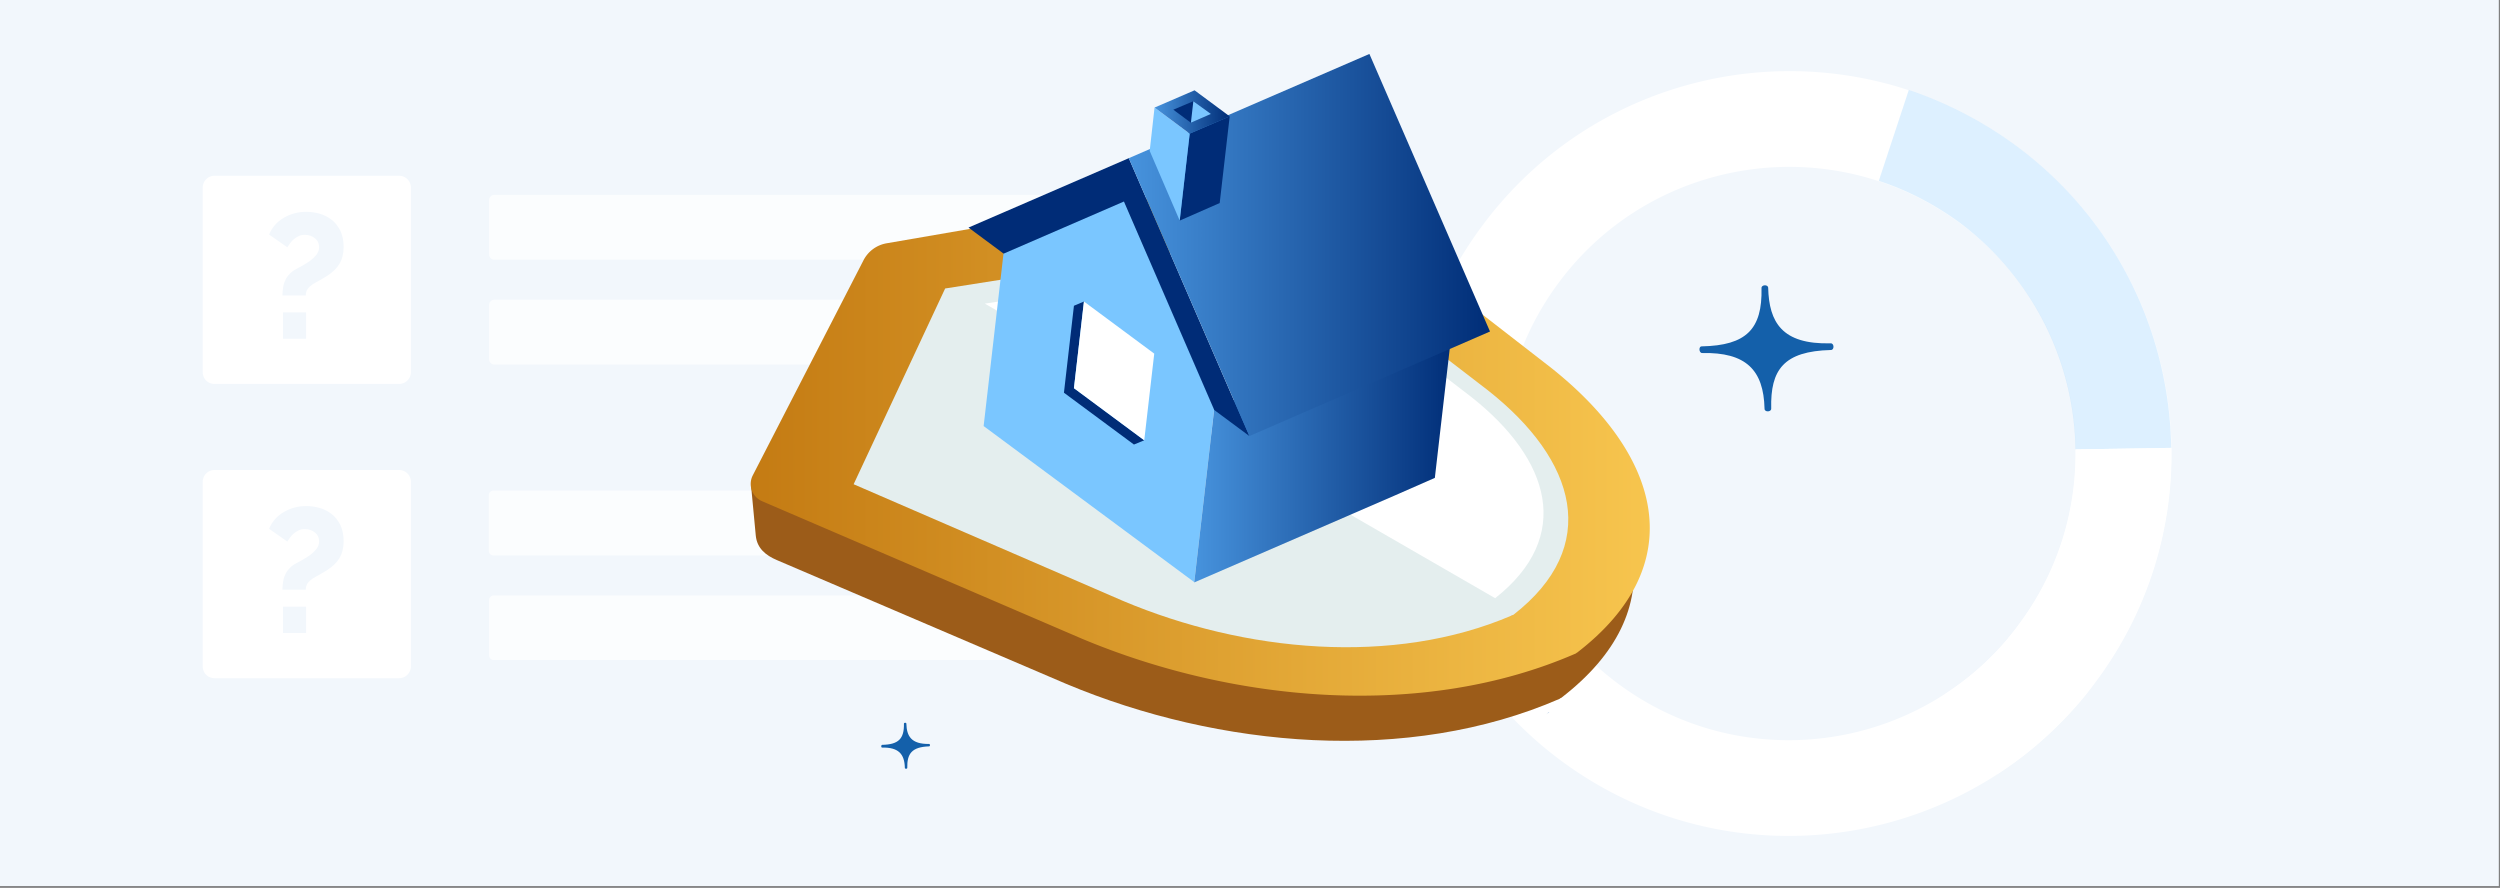 <svg xmlns="http://www.w3.org/2000/svg" viewBox="0 0 825 293"><rect x="0" y="0" width="825" height="293" fill="#808080" stroke="none"/><path fill="#F2F7FC" d="M-.9-.6h825.5v293H-.9z"/><path fill="#FFF" fill-opacity=".72" d="M397.7 85.7H163.1c-.9 0-1.7-.8-1.7-1.7V66c0-.9.8-1.7 1.7-1.7h234.6c.9 0 1.7.8 1.7 1.7v18c0 1-.8 1.7-1.7 1.7zM430.9 120.3H163.1c-.9 0-1.7-.8-1.7-1.7v-18c0-.9.8-1.7 1.7-1.7h267.8c.9 0 1.7.8 1.7 1.7v18c0 .9-.8 1.7-1.7 1.7z"/><path fill="#FFF" d="M70.8 126.7h60.9c2.2 0 3.9-1.8 3.9-3.9V61.9c0-2.2-1.8-3.9-3.9-3.9H70.8a3.9 3.9 0 00-3.9 3.9v60.9c0 2.2 1.7 3.9 3.9 3.9z"/><path fill="#FFF" fill-opacity=".72" d="M338.8 183.3h-176c-.8 0-1.5-.7-1.5-1.5v-18.4c0-.8.7-1.5 1.5-1.5h176c.8 0 1.5.7 1.5 1.5v18.4c0 .8-.7 1.5-1.5 1.5zM379.9 217.8h-217c-.8 0-1.5-.7-1.5-1.5V198c0-.8.7-1.5 1.5-1.5h217c.8 0 1.5.7 1.5 1.5v18.3c0 .8-.7 1.5-1.5 1.5z"/><path fill="#F2F7FC" d="M93.2 97.6c0-.9.1-1.7.2-2.6.1-.8.3-1.6.7-2.4.3-.8.8-1.5 1.4-2.1.6-.7 1.4-1.3 2.4-1.8.5-.3 1.2-.6 2-1.1.8-.4 1.6-1 2.4-1.5.8-.6 1.5-1.3 2.1-2 .6-.8.9-1.6.9-2.5 0-1.3-.5-2.3-1.4-3-.9-.7-2-1.1-3.2-1.1-.8 0-1.5.1-2.1.4-.6.3-1.1.6-1.6 1s-.9.9-1.3 1.4c-.3.5-.7 1-.9 1.3l-6-4.2c1-2.4 2.6-4.2 4.8-5.5 2.2-1.3 4.7-2 7.4-2 1.5 0 2.9.2 4.4.6 1.5.4 2.8 1.1 4 2 1.2.9 2.1 2.1 2.9 3.6.7 1.5 1.1 3.3 1.1 5.4 0 2.2-.5 4.1-1.4 5.6-.9 1.5-2.3 2.8-4 3.9-.8.5-1.6 1-2.5 1.5-.8.4-1.6.9-2.3 1.3-.7.5-1.3 1-1.7 1.6-.4.6-.6 1.3-.6 2.1h-7.7zm.2 14.2v-8.7h7.6v8.7h-7.6z"/><path fill="#FFF" d="M70.8 223.8h60.9c2.2 0 3.9-1.8 3.9-3.9V159c0-2.2-1.8-3.9-3.9-3.9H70.8a3.9 3.9 0 00-3.9 3.9v60.9c0 2.2 1.7 3.9 3.9 3.9z"/><path fill="#F2F7FC" d="M93.2 194.7c0-.9.1-1.7.2-2.6.1-.8.3-1.6.7-2.4.3-.8.8-1.5 1.4-2.1.6-.7 1.4-1.3 2.4-1.8.5-.3 1.2-.6 2-1.1.8-.4 1.6-1 2.4-1.5.8-.6 1.5-1.3 2.1-2 .6-.8.9-1.6.9-2.5 0-1.3-.5-2.3-1.4-3-.9-.7-2-1.1-3.2-1.1-.8 0-1.5.1-2.1.4-.6.3-1.1.6-1.6 1s-.9.9-1.3 1.4c-.3.5-.7 1-.9 1.3l-6-4.2c1-2.4 2.6-4.2 4.8-5.5 2.2-1.3 4.7-2 7.4-2 1.5 0 2.9.2 4.4.6 1.5.4 2.8 1.1 4 2 1.2.9 2.1 2.1 2.9 3.6.7 1.5 1.1 3.3 1.1 5.4 0 2.2-.5 4.1-1.4 5.6-.9 1.5-2.3 2.8-4 3.9-.8.5-1.6 1-2.5 1.5-.8.4-1.6.9-2.3 1.3-.7.5-1.3 1-1.7 1.6-.4.6-.6 1.3-.6 2.1h-7.7zm.2 14.2v-8.7h7.6v8.7h-7.6z"/><path fill="#FFF" d="M515.8 251.5c43.6 31.9 100.8 31.7 143.5 3.9 10.2-6.6 19.5-14.8 27.7-24.5 1.8-2.1 3.5-4.4 5.2-6.7 16.9-23 24.8-49.8 24.4-76.3-.6-38.2-18.4-75.7-51.6-100-11-8-22.8-14-35-18.1-50.6-16.7-108.2.1-141.3 45.3a125.93 125.93 0 0027.1 176.4zM514 93.8c24.8-33.9 68.1-46.5 106-34 9.2 3 18 7.5 26.3 13.5a94.26 94.26 0 0138.7 75c.3 19.8-5.6 40-18.3 57.2-1.3 1.7-2.6 3.4-3.9 5a92.9 92.9 0 01-20.8 18.4c-32 20.9-74.9 21-107.5-2.9-42.2-30.9-51.4-90.1-20.5-132.2z"/><path fill="#7AC6FF" fill-opacity=".25" d="M684.9 148.3l31.6-.5c-.6-38.2-18.4-75.7-51.6-100-11-8-22.8-14-35-18.1l-9.9 30c9.2 3 18 7.5 26.3 13.5a95.06 95.06 0 0138.6 75.1z"/><path fill="#FFF" d="M662.7 210.5l24.2 20.3c1.8-2.1 3.5-4.4 5.2-6.7 16.9-23 24.8-49.8 24.4-76.3l-31.6.5c.3 19.8-5.6 40-18.3 57.2a47.8 47.8 0 01-3.9 5zM659.2 255.4c10.2-6.6 19.5-14.8 27.7-24.5l-24.2-20.3a92.9 92.9 0 01-20.8 18.4l17.3 26.4z"/><path fill="#9FBDDD" d="M510.9 235.1c.1 0 .2-.1.4-.1l-.4.3-.3.2-.4.3c.1-.1.2-.1.2-.2.1 0 .2-.1.3-.1 0-.2.1-.3.2-.4z"/><path fill="#9C5C19" d="M282 96.2l141.4-24.4 83.3 64.5c36.6 29.1 46.2 65 8.5 94-.1 0-.5.2-.5.3-50.1 21.8-112.4 16.2-162.8-4.9l-95.6-40.9c-3.5-1.5-6.5-3.8-6.9-8.1l-1.5-15.9L282 96.2z"/><linearGradient id="a" gradientUnits="userSpaceOnUse" x1="-1770.85" y1="143.73" x2="-1474.09" y2="143.73" gradientTransform="matrix(-1 0 0 1 -1226.45 0)"><stop offset="0" stop-color="#f7c54e"/><stop offset="1" stop-color="#c47b13"/></linearGradient><path fill="url(#a)" d="M292.5 80.3l128-22.1c5.2-.9 10.5.4 14.7 3.7l76.7 59.5c36.6 29.1 46.2 65 8.5 94-.1 0-.2.1-.3.2-.1.1-.2.1-.2.1-50.1 21.8-112.4 16.2-162.8-4.9l-105.6-45.4a6.2 6.2 0 01-3.1-8.5L284.9 86c1.5-3 4.3-5.1 7.6-5.7z"/><path fill="#E4EEEE" d="M311.9 95.2l112.4-17.7 66.7 51.3c29.3 23.1 37.5 51.5 8.4 74.1-.1 0-.2.1-.3.1-.1 0-.1.1-.2.1-39.1 16.8-88.2 12.1-128.3-4.8l-88.9-38.5 30.2-64.6z"/><path fill="#CD3C5B" d="M499.3 202.9c.1 0 .2-.1.3-.1l-.3.1-.3.2-.3.2.2-.2c.1 0 .2-.1.2-.1.1 0 .2-.1.2-.1z"/><path fill="#FFF" d="M325 100.2l168.4 97.2c25.8-20.3 18.3-45.8-8-66.5l-60.3-46.3L325 100.2z"/><path fill="#1460AA" d="M291.1 246.7c5.3-.1 7.4 2 7.5 6.7 0 .4.8.4.8 0-.1-4.7 1.5-6.9 7.2-7.1.4 0 .4-.8 0-.8-5.9.1-7.4-2.6-7.5-6.7 0-.4-.8-.4-.8 0 .1 5-1.8 6.9-7.2 7-.4.1-.4.9 0 .9zM561.7 116.5c14.4-.3 20.3 5.5 20.6 18.4 0 1.2 2.3 1.1 2.2-.1-.3-12.8 4.1-18.9 19.7-19.3 1.2 0 1.1-2.3-.1-2.2-16.1.4-20.3-7-20.6-18.3 0-1.2-2.3-1.1-2.2.1.3 13.5-5 18.9-19.7 19.2-1.1-.1-1 2.2.1 2.2z"/><path fill="#7AC6FF" d="M370.9 66.1l-39.7 17.2-6.6 57.3 69.5 51.5 6.6-57.3-29.8-68.7z"/><linearGradient id="b" gradientUnits="userSpaceOnUse" x1="394.12" y1="146.3" x2="480.09" y2="146.3"><stop offset="0" stop-color="#4793dd"/><stop offset="1" stop-color="#002d77"/></linearGradient><path fill="url(#b)" d="M400.7 134.9l-6.6 57.3 66.2-28.7 13.2-5.8 6.6-57.3z"/><path fill="#002C77" d="M354.4 128.1l3.3-28.6-3.3 1.4-3.3 28.7 23.1 17.1 3.4-1.4z"/><path fill="#FFF" d="M357.7 99.5l-3.3 28.6 23.2 17.2 3.3-28.6z"/><path fill="#002C77" d="M331.2 83.7l-11.6-8.6 52.9-22.9 39.8 91.7-11.6-8.6-29.8-68.8z"/><linearGradient id="c" gradientUnits="userSpaceOnUse" x1="372.55" y1="80.82" x2="491.68" y2="80.82"><stop offset="0" stop-color="#4793dd"/><stop offset="1" stop-color="#002d77"/></linearGradient><path fill="url(#c)" d="M451.9 17.8l-79.4 34.4 39.8 91.7 79.4-34.5z"/><path fill="#002C77" d="M392.6 44.1l-3.3 28.7 13.2-5.8 3.3-28.6z"/><path fill="#7AC6FF" d="M381 35.5l-1.6 14.3 9.9 23 3.3-28.7z"/><linearGradient id="d" gradientUnits="userSpaceOnUse" x1="381.02" y1="36.94" x2="405.83" y2="36.94"><stop offset="0" stop-color="#4793dd"/><stop offset="1" stop-color="#002d77"/></linearGradient><path fill="url(#d)" d="M394.2 29.8L381 35.5l11.6 8.6 13.2-5.7z"/><path fill="#002C77" d="M387.2 36.2l6.6-2.8 5.8 4.2-6.6 2.9z"/><path fill="#7AC6FF" d="M399.6 37.6l-5.8-4.2-.8 7.1z"/></svg>